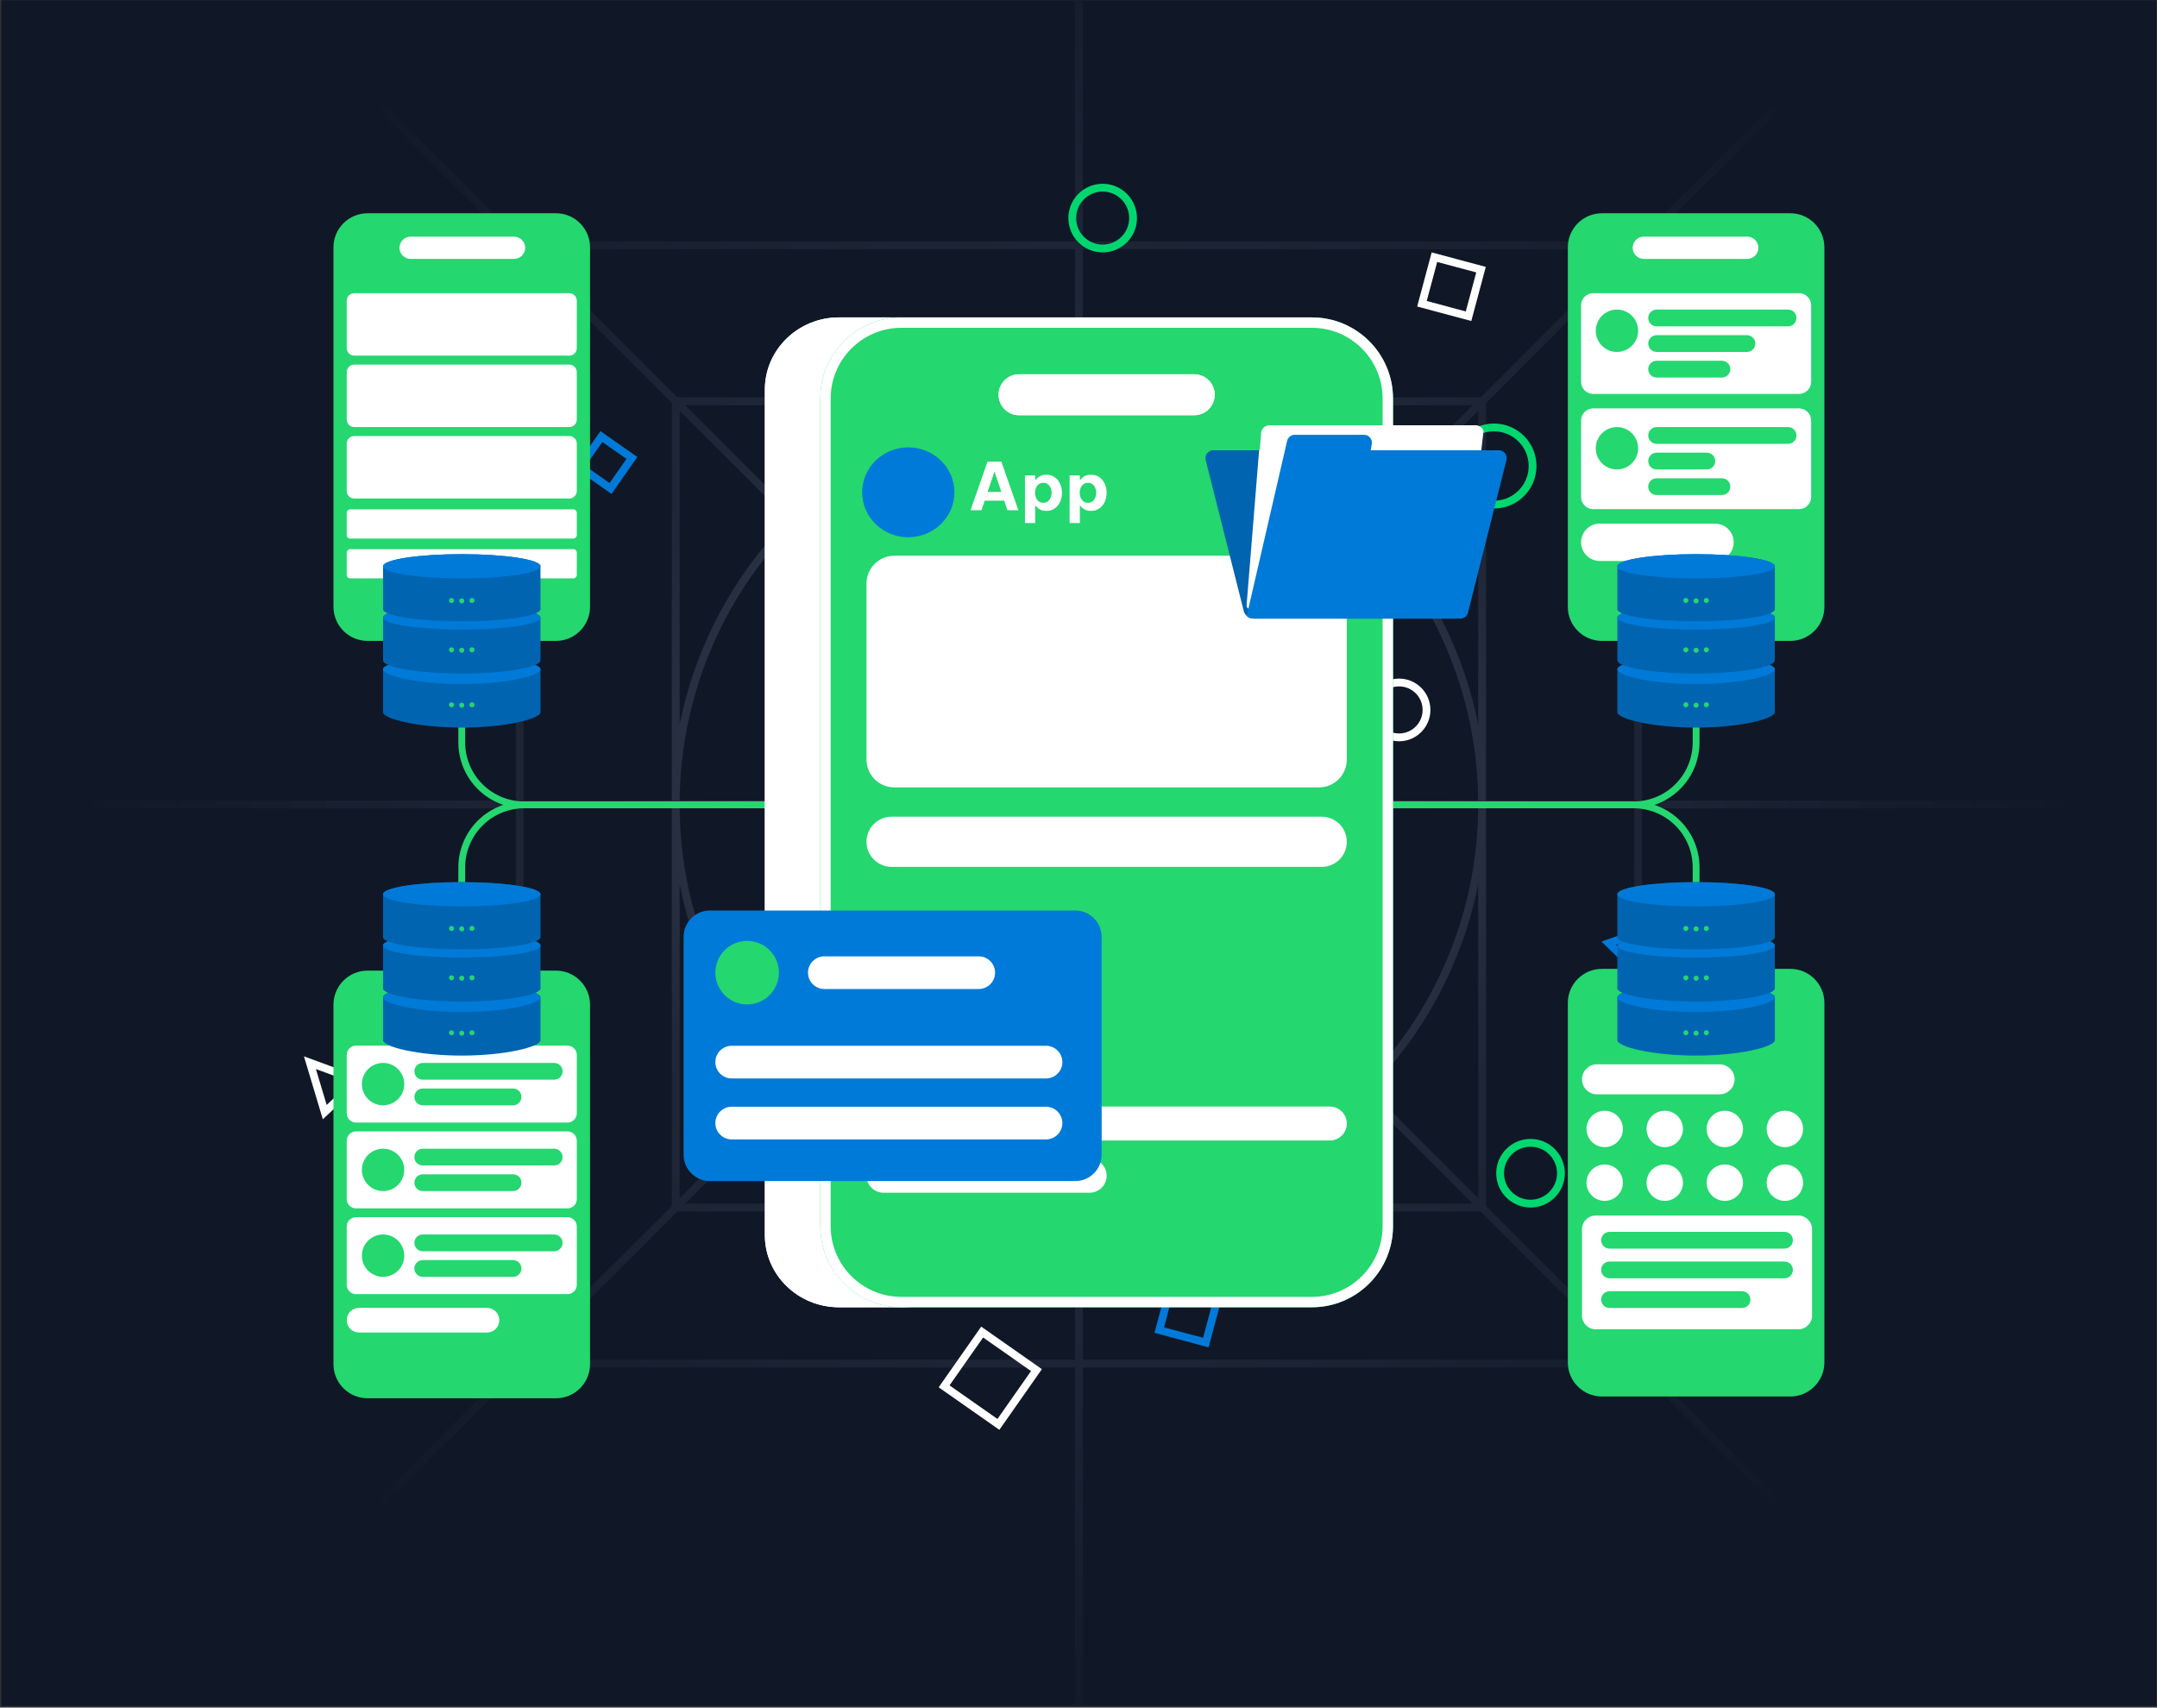 <?xml version="1.0" encoding="UTF-8" standalone="no"?><!DOCTYPE svg PUBLIC "-//W3C//DTD SVG 1.1//EN" "http://www.w3.org/Graphics/SVG/1.1/DTD/svg11.dtd"><svg width="100%" height="100%" viewBox="0 0 1244 985" version="1.1" xmlns="http://www.w3.org/2000/svg" xmlns:xlink="http://www.w3.org/1999/xlink" xml:space="preserve" xmlns:serif="http://www.serif.com/" style="fill-rule:evenodd;clip-rule:evenodd;stroke-linejoin:round;stroke-miterlimit:2;"><rect x="0" y="0" width="1244" height="985" fill="#333333" stroke="none"/><rect id="FE-Cache" x="0.748" y="0.137" width="1243" height="984" style="fill:rgb(16,24,39);"/><clipPath id="_clip1"><rect x="0.748" y="0.137" width="1243" height="984"/></clipPath><g clip-path="url(#_clip1)"><g id="Bg-grid" serif:id="Bg grid"><path d="M297.461,466.28L55.539,466.28C54.297,466.28 53.289,465.272 53.289,464.03C53.289,462.788 54.297,461.78 55.539,461.78L297.461,461.78L297.461,142.425L219.934,64.897C219.055,64.019 219.055,62.593 219.934,61.715C220.812,60.837 222.237,60.837 223.116,61.715L300.643,139.243L619.998,139.243L619.998,-74.572C619.998,-75.814 621.007,-76.822 622.248,-76.822C623.49,-76.822 624.498,-75.814 624.498,-74.572L624.498,139.243L943.854,139.243L1021.38,61.715C1022.26,60.837 1023.69,60.837 1024.56,61.715C1025.44,62.593 1025.44,64.019 1024.56,64.897L947.036,142.425L947.036,461.78L1188.96,461.78C1190.2,461.78 1191.21,462.788 1191.21,464.03C1191.21,465.272 1190.2,466.28 1188.96,466.28L947.036,466.28L947.036,785.635L1024.56,863.163C1025.44,864.041 1025.44,865.467 1024.56,866.345C1023.69,867.223 1022.26,867.223 1021.38,866.345L943.854,788.817L624.498,788.817L624.498,1058.85C624.498,1060.09 623.49,1061.1 622.248,1061.1C621.007,1061.1 619.998,1060.09 619.998,1058.85L619.998,788.817L300.643,788.817L223.116,866.345C222.237,867.223 220.812,867.223 219.934,866.345C219.055,865.467 219.055,864.041 219.934,863.163L297.461,785.635L297.461,466.28ZM301.961,146.925C301.961,170.056 301.961,315.606 301.961,461.78L387.461,461.78L387.461,232.425L301.961,146.925ZM619.998,143.743L305.143,143.743L390.643,229.243L619.998,229.243L619.998,143.743ZM939.354,143.743L624.498,143.743L624.498,229.243L853.854,229.243L939.354,143.743ZM942.536,461.78L942.536,146.925L857.036,232.425L857.036,461.78L942.536,461.78ZM942.536,781.135L942.536,466.28L857.036,466.28L857.036,695.635L942.536,781.135ZM624.498,784.317L939.354,784.317L853.854,698.817L624.498,698.817L624.498,784.317ZM305.143,784.317L619.998,784.317L619.998,698.817L390.643,698.817L305.143,784.317ZM301.961,466.28C301.961,612.454 301.961,758.004 301.961,781.135L387.461,695.635L387.461,466.28L301.961,466.28ZM391.961,236.925C391.961,260.543 391.961,335.505 391.961,418.093C401.025,372.475 423.322,331.599 454.678,299.641L391.961,236.925ZM576.311,233.743C489.391,233.743 411.572,233.743 395.143,233.743L457.86,296.459C489.818,265.104 530.694,242.806 576.311,233.743ZM849.354,233.743C832.924,233.743 755.105,233.743 668.185,233.743C713.803,242.806 754.679,265.104 786.637,296.459L849.354,233.743ZM852.536,418.093L852.536,236.925L789.819,299.641C821.174,331.599 843.472,372.475 852.536,418.093ZM852.536,691.135L852.536,509.967C843.472,555.585 821.174,596.461 789.819,628.419L852.536,691.135ZM668.185,694.317C755.105,694.317 832.924,694.317 849.354,694.317L786.637,631.601C754.679,662.956 713.803,685.254 668.185,694.317ZM395.143,694.317C411.572,694.317 489.391,694.317 576.311,694.317C530.694,685.254 489.818,662.956 457.86,631.601L395.143,694.317ZM391.961,509.967C391.961,597.063 391.961,674.726 391.961,691.135L454.678,628.419C423.322,596.461 401.025,555.585 391.961,509.967ZM457.859,302.823C417.594,343.877 392.565,399.929 391.972,461.78L616.816,461.78L457.859,302.823ZM619.998,233.753C558.147,234.347 502.096,259.375 461.041,299.641L619.998,458.598L619.998,233.753ZM783.455,299.641C742.401,259.375 686.349,234.347 624.498,233.753L624.498,458.598L783.455,299.641ZM852.525,461.78C851.932,399.929 826.903,343.877 786.637,302.823L627.68,461.78L852.525,461.78ZM786.637,625.237C826.903,584.183 851.932,528.131 852.525,466.28L627.68,466.28L786.637,625.237ZM624.498,694.306C686.349,693.713 742.401,668.685 783.455,628.419L624.498,469.462L624.498,694.306ZM461.041,628.419C502.096,668.685 558.147,693.713 619.998,694.306L619.998,469.462L461.041,628.419ZM391.972,466.28C392.565,528.131 417.594,584.183 457.859,625.237L616.816,466.28L391.972,466.28Z" style="fill:url(#_Radial2);"/></g><g><path d="M300.824,595.656C311.747,595.656 320.615,604.524 320.615,615.446C320.615,626.369 311.747,635.237 300.824,635.237C289.901,635.237 281.034,626.369 281.034,615.446C281.034,604.524 289.901,595.656 300.824,595.656ZM300.824,600.156C292.385,600.156 285.534,607.007 285.534,615.446C285.534,623.885 292.385,630.737 300.824,630.737C309.263,630.737 316.115,623.885 316.115,615.446C316.115,607.007 309.263,600.156 300.824,600.156Z" style="fill:white;"/><path d="M806.881,391.44C816.858,391.44 824.959,399.54 824.959,409.518C824.959,419.496 816.858,427.597 806.881,427.597C796.903,427.597 788.802,419.496 788.802,409.518C788.802,399.54 796.903,391.44 806.881,391.44ZM806.881,395.94C799.387,395.94 793.302,402.024 793.302,409.518C793.302,417.012 799.387,423.097 806.881,423.097C814.375,423.097 820.459,417.012 820.459,409.518C820.459,402.024 814.375,395.94 806.881,395.94Z" style="fill:white;"/><path d="M635.935,106.01C646.858,106.01 655.725,114.878 655.725,125.801C655.725,136.724 646.858,145.592 635.935,145.592C625.012,145.592 616.144,136.724 616.144,125.801C616.144,114.878 625.012,106.01 635.935,106.01ZM635.935,110.51C627.496,110.51 620.644,117.362 620.644,125.801C620.644,134.24 627.496,141.092 635.935,141.092C644.374,141.092 651.225,134.24 651.225,125.801C651.225,117.362 644.374,110.51 635.935,110.51Z" style="fill:rgb(0,215,111);"/><path d="M861.621,244.31C875.149,244.31 886.133,255.293 886.133,268.822C886.133,282.35 875.149,293.333 861.621,293.333C848.093,293.333 837.11,282.35 837.11,268.822C837.11,255.293 848.093,244.31 861.621,244.31ZM861.621,248.81C850.576,248.81 841.61,257.777 841.61,268.822C841.61,279.866 850.576,288.833 861.621,288.833C872.666,288.833 881.633,279.866 881.633,268.822C881.633,257.777 872.666,248.81 861.621,248.81Z" style="fill:rgb(0,215,111);"/><path d="M882.696,656.976C893.619,656.976 902.487,665.843 902.487,676.766C902.487,687.689 893.619,696.557 882.696,696.557C871.773,696.557 862.905,687.689 862.905,676.766C862.905,665.843 871.773,656.976 882.696,656.976ZM882.696,661.476C874.257,661.476 867.405,668.327 867.405,676.766C867.405,685.205 874.257,692.057 882.696,692.057C891.135,692.057 897.987,685.205 897.987,676.766C897.987,668.327 891.135,661.476 882.696,661.476Z" style="fill:rgb(0,215,111);"/><path d="M565.89,765.255L600.891,789.788L576.358,824.79L541.357,800.256L565.89,765.255ZM566.992,771.523L547.625,799.154L575.256,818.522L594.624,790.89L566.992,771.523Z" style="fill:white;"/><path d="M346.296,248.7L367.577,263.616L352.66,284.897L331.379,269.981L346.296,248.7ZM347.398,254.967C347.398,254.967 337.647,268.879 337.647,268.879C337.647,268.879 351.558,278.63 351.558,278.63C351.558,278.63 361.309,264.718 361.309,264.718L347.398,254.967Z" style="fill:rgb(0,122,216);"/><path d="M856.9,153.956L848.536,185.173L817.319,176.808L825.684,145.592L856.9,153.956ZM851.389,157.138L828.866,151.103L822.83,173.626L845.354,179.661L851.389,157.138Z" style="fill:white;"/><path d="M705.392,745.987L697.027,777.203L665.811,768.839L674.175,737.622L705.392,745.987ZM699.881,749.169L677.357,743.134L671.322,765.657L693.845,771.692L699.881,749.169Z" style="fill:rgb(0,122,216);"/><path d="M175.298,609.35L210.87,622.428L186.179,645.655L175.298,609.35ZM182.192,616.679C182.192,616.679 188.399,637.388 188.399,637.388L202.483,624.139L182.192,616.679Z" style="fill:white;"/><path d="M959.329,530.537L947.967,566.694L923.587,543.142L959.329,530.537ZM952.338,537.774L931.95,544.964L945.857,558.399L952.338,537.774Z" style="fill:rgb(0,122,216);"/></g><path d="M264.339,375.149L268.27,375.149L268.27,428.237C268.27,437.277 271.862,445.947 278.254,452.34C284.647,458.732 293.317,462.324 302.357,462.324L465.834,462.324L465.834,466.255L302.357,466.255C292.274,466.255 282.604,462.249 275.474,455.12C268.345,447.99 264.339,438.32 264.339,428.237L264.339,375.149Z" style="fill:rgb(36,215,111);"/><path d="M268.27,553.429L264.339,553.429L264.339,500.341C264.339,490.258 268.345,480.589 275.474,473.459C282.604,466.329 292.274,462.324 302.357,462.324L465.834,462.324L465.834,466.255L302.357,466.255C293.317,466.255 284.647,469.846 278.254,476.239C271.862,482.631 268.27,491.301 268.27,500.341L268.27,553.429Z" style="fill:rgb(36,215,111);"/><path d="M976.226,375.149L980.158,375.149L980.158,428.237C980.158,438.32 976.152,447.99 969.022,455.12C961.893,462.249 952.223,466.255 942.14,466.255L778.663,466.255L778.663,462.324L942.14,462.324C951.18,462.324 959.85,458.732 966.243,452.34C972.635,445.947 976.226,437.277 976.226,428.237L976.226,375.149Z" style="fill:rgb(36,215,111);"/><path d="M980.158,553.429L976.226,553.429L976.226,500.341C976.226,491.301 972.635,482.631 966.243,476.239C959.85,469.846 951.18,466.255 942.14,466.255L778.663,466.255L778.663,462.324L942.14,462.324C952.223,462.324 961.893,466.329 969.022,473.459C976.152,480.589 980.158,490.258 980.158,500.341L980.158,553.429Z" style="fill:rgb(36,215,111);"/><g><g><path d="M1052.17,142.655L1052.17,350.059C1052.17,360.895 1043.37,369.693 1032.54,369.693L923.846,369.693C913.01,369.693 904.212,360.895 904.212,350.059L904.212,142.655C904.212,131.819 913.01,123.022 923.846,123.022L1032.54,123.022C1043.37,123.022 1052.17,131.819 1052.17,142.655Z" style="fill:rgb(36,215,111);"/></g><path d="M1037.54,169.119L918.845,169.119C914.984,169.119 911.848,172.254 911.848,176.116L911.848,220.242C911.848,224.104 914.984,227.239 918.845,227.239L1037.54,227.239C1041.4,227.239 1044.54,224.104 1044.54,220.242L1044.54,176.116C1044.54,172.254 1041.4,169.119 1037.54,169.119Z" style="fill:white;"/><circle cx="932.532" cy="190.796" r="12.219" style="fill:rgb(36,215,111);"/><path d="M1036.07,183.413C1036.07,186.082 1033.9,188.249 1031.24,188.249L955.42,188.249C952.752,188.249 950.585,186.082 950.585,183.413C950.585,180.744 952.752,178.577 955.42,178.577L1031.24,178.577C1033.9,178.577 1036.07,180.744 1036.07,183.413Z" style="fill:rgb(36,215,111);"/><path d="M1012.34,198.179C1012.34,200.848 1010.17,203.015 1007.5,203.015L955.42,203.015C952.752,203.015 950.585,200.848 950.585,198.179C950.585,195.51 952.752,193.343 955.42,193.343L1007.5,193.343C1010.17,193.343 1012.34,195.51 1012.34,198.179Z" style="fill:rgb(36,215,111);"/><path d="M997.925,212.945C997.925,215.614 995.759,217.781 993.09,217.781L955.42,217.781C952.752,217.781 950.585,215.614 950.585,212.945C950.585,210.276 952.752,208.109 955.42,208.109L993.09,208.109C995.759,208.109 997.925,210.276 997.925,212.945Z" style="fill:rgb(36,215,111);"/><path d="M1037.54,235.575L918.845,235.575C914.984,235.575 911.848,238.711 911.848,242.572L911.848,286.698C911.848,290.56 914.984,293.695 918.845,293.695L1037.54,293.695C1041.4,293.695 1044.54,290.56 1044.54,286.698L1044.54,242.572C1044.54,238.711 1041.4,235.575 1037.54,235.575Z" style="fill:white;"/><circle cx="932.532" cy="258.576" r="12.219" style="fill:rgb(36,215,111);"/><path d="M1036.07,251.193C1036.07,253.862 1033.9,256.029 1031.24,256.029L955.42,256.029C952.752,256.029 950.585,253.862 950.585,251.193C950.585,248.524 952.752,246.357 955.42,246.357L1031.24,246.357C1033.9,246.357 1036.07,248.524 1036.07,251.193Z" style="fill:rgb(36,215,111);"/><path d="M989.216,265.959C989.216,268.628 987.049,270.795 984.38,270.795L955.42,270.795C952.752,270.795 950.585,268.628 950.585,265.959C950.585,263.29 952.752,261.123 955.42,261.123L984.38,261.123C987.049,261.123 989.216,263.29 989.216,265.959Z" style="fill:rgb(36,215,111);"/><path d="M997.925,280.725C997.925,283.394 995.759,285.561 993.09,285.561L955.42,285.561C952.752,285.561 950.585,283.394 950.585,280.725C950.585,278.056 952.752,275.889 955.42,275.889L993.09,275.889C995.759,275.889 997.925,278.056 997.925,280.725Z" style="fill:rgb(36,215,111);"/><path d="M989.083,302.032L922.63,302.032C916.679,302.032 911.848,306.863 911.848,312.814C911.848,318.764 916.679,323.595 922.63,323.595L989.083,323.595C995.034,323.595 999.865,318.764 999.865,312.814C999.865,306.863 995.034,302.032 989.083,302.032Z" style="fill:white;"/><path d="M1007.69,136.505L948.035,136.505C944.49,136.505 941.612,139.383 941.612,142.928C941.612,146.473 944.49,149.351 948.035,149.351L1007.69,149.351C1011.23,149.351 1014.11,146.473 1014.11,142.928C1014.11,139.383 1011.23,136.505 1007.69,136.505Z" style="fill:white;"/></g><g><path d="M1052.17,578.519L1052.17,785.923C1052.17,796.759 1043.37,805.557 1032.54,805.557L923.846,805.557C913.01,805.557 904.212,796.759 904.212,785.923L904.212,578.519C904.212,567.683 913.01,558.886 923.846,558.886L1032.54,558.886C1043.37,558.886 1052.17,567.683 1052.17,578.519Z" style="fill:rgb(36,215,111);"/><path d="M1037.16,701.173L920.272,701.173C915.912,701.173 912.372,704.712 912.372,709.072L912.372,758.89C912.372,763.25 915.912,766.79 920.272,766.79L1037.16,766.79C1041.52,766.79 1045.06,763.25 1045.06,758.89L1045.06,709.072C1045.06,704.712 1041.52,701.173 1037.16,701.173Z" style="fill:white;"/><path d="M1034.01,715.419C1034.01,718.088 1031.84,720.255 1029.17,720.255L928.255,720.255C925.586,720.255 923.419,718.088 923.419,715.419C923.419,712.75 925.586,710.584 928.255,710.584L1029.17,710.584C1031.84,710.584 1034.01,712.75 1034.01,715.419Z" style="fill:rgb(36,215,111);"/><path d="M1034.01,732.538C1034.01,735.207 1031.84,737.374 1029.17,737.374L928.255,737.374C925.586,737.374 923.419,735.207 923.419,732.538C923.419,729.87 925.586,727.703 928.255,727.703L1029.17,727.703C1031.84,727.703 1034.01,729.87 1034.01,732.538Z" style="fill:rgb(36,215,111);"/><path d="M1009.52,749.658C1009.52,752.326 1007.35,754.493 1004.68,754.493L928.255,754.493C925.586,754.493 923.419,752.326 923.419,749.658C923.419,746.989 925.586,744.822 928.255,744.822L1004.68,744.822C1007.35,744.822 1009.52,746.989 1009.52,749.658Z" style="fill:rgb(36,215,111);"/><path d="M991.729,613.942L921.032,613.942C916.253,613.942 912.372,617.822 912.372,622.601C912.372,627.38 916.253,631.261 921.032,631.261L991.729,631.261C996.509,631.261 1000.39,627.38 1000.39,622.601C1000.39,617.822 996.509,613.942 991.729,613.942Z" style="fill:white;"/><circle cx="925.469" cy="651.225" r="10.497" style="fill:white;"/><circle cx="960.11" cy="651.225" r="10.497" style="fill:white;"/><circle cx="994.751" cy="651.225" r="10.497" style="fill:white;"/><circle cx="1029.39" cy="651.225" r="10.497" style="fill:white;"/><circle cx="925.469" cy="682.221" r="10.497" style="fill:white;"/><circle cx="960.11" cy="682.221" r="10.497" style="fill:white;"/><circle cx="994.751" cy="682.221" r="10.497" style="fill:white;"/><circle cx="1029.39" cy="682.221" r="10.497" style="fill:white;"/><path d="M1008.21,574.782L948.559,574.782C945.014,574.782 942.136,577.66 942.136,581.205C942.136,584.75 945.014,587.628 948.559,587.628L1008.21,587.628C1011.76,587.628 1014.64,584.75 1014.64,581.205C1014.64,577.66 1011.76,574.782 1008.21,574.782Z" style="fill:white;"/></g><g id="Layer-1" serif:id="Layer 1"/><g id="Coloured"/><g id="Mobile"><path d="M519.856,183.09L483.863,183.09C460.266,183.09 441.108,201.757 441.108,224.75L441.108,712.43C441.108,735.423 460.266,754.09 483.863,754.09L526.481,754.09C502.884,754.09 475.203,735.423 475.203,712.43L475.203,224.75C475.203,201.757 496.259,183.09 519.856,183.09Z" style="fill:white;"/><path d="M519.856,183.09C496.259,183.09 475.203,201.757 475.203,224.75L475.203,712.43C475.203,735.423 502.884,754.09 526.481,754.09L483.863,754.09C460.266,754.09 441.108,735.423 441.108,712.43L441.108,224.75C441.108,201.757 460.266,183.09 483.863,183.09L519.856,183.09ZM486.748,189.09L483.863,189.09C463.62,189.09 447.108,205.025 447.108,224.75L447.108,712.43C447.108,732.155 463.62,748.09 483.863,748.09C483.863,748.09 490.33,748.09 490.33,748.09C487.388,746.022 484.649,743.73 482.192,741.248C474.217,733.19 469.203,723.178 469.203,712.43L469.203,224.75C469.203,210.61 476.137,197.843 486.748,189.09Z" style="fill:white;"/><path d="M473.072,229.874L473.072,707.305C473.072,733.126 494.035,754.09 519.856,754.09L756.604,754.09C782.425,754.09 803.389,733.126 803.389,707.305L803.389,229.874C803.389,204.053 782.425,183.09 756.604,183.09L519.856,183.09C494.035,183.09 473.072,204.053 473.072,229.874Z" style="fill:rgb(36,215,111);"/><path d="M473.072,229.874C473.072,204.053 494.035,183.09 519.856,183.09L756.604,183.09C782.425,183.09 803.389,204.053 803.389,229.874L803.389,707.305C803.389,733.126 782.425,754.09 756.604,754.09L519.856,754.09C494.035,754.09 473.072,733.126 473.072,707.305L473.072,229.874ZM479.072,229.874L479.072,707.305C479.072,729.815 497.347,748.09 519.856,748.09L756.604,748.09C779.114,748.09 797.389,729.815 797.389,707.305L797.389,229.874C797.389,207.365 779.114,189.09 756.604,189.09L519.856,189.09C497.347,189.09 479.072,207.365 479.072,229.874Z" style="fill:white;"/><path d="M760.649,320.564L515.811,320.564C506.931,320.564 499.721,327.774 499.721,336.655L499.721,438.127C499.721,447.008 506.931,454.217 515.811,454.217L760.649,454.217C769.529,454.217 776.739,447.008 776.739,438.127L776.739,336.655C776.739,327.774 769.529,320.564 760.649,320.564Z" style="fill:white;"/><path d="M762.26,471.101L514.2,471.101C506.209,471.101 499.721,477.589 499.721,485.58C499.721,493.571 506.209,500.059 514.2,500.059L762.26,500.059C770.251,500.059 776.739,493.571 776.739,485.58C776.739,477.589 770.251,471.101 762.26,471.101Z" style="fill:white;"/><path d="M766.932,638.292L509.529,638.292C504.116,638.292 499.721,642.687 499.721,648.1C499.721,653.513 504.116,657.907 509.529,657.907L766.932,657.907C772.345,657.907 776.739,653.513 776.739,648.1C776.739,642.687 772.345,638.292 766.932,638.292Z" style="fill:white;"/><path d="M628.423,668.4L509.529,668.4C504.116,668.4 499.721,672.794 499.721,678.207C499.721,683.62 504.116,688.014 509.529,688.014L628.423,688.014C633.836,688.014 638.23,683.62 638.23,678.207C638.23,672.794 633.836,668.4 628.423,668.4Z" style="fill:white;"/><path d="M688.756,215.903L587.704,215.903C581.19,215.903 575.901,221.192 575.901,227.706C575.901,234.22 581.19,239.509 587.704,239.509L688.756,239.509C695.271,239.509 700.559,234.22 700.559,227.706C700.559,221.192 695.271,215.903 688.756,215.903Z" style="fill:white;"/><path d="M688.756,215.903C695.271,215.903 700.559,221.192 700.559,227.706C700.559,234.22 695.271,239.509 688.756,239.509L587.704,239.509C581.19,239.509 575.901,234.22 575.901,227.706C575.901,221.192 581.19,215.903 587.704,215.903L688.756,215.903ZM688.756,220.403L587.704,220.403C583.673,220.403 580.401,223.676 580.401,227.706C580.401,231.737 583.673,235.009 587.704,235.009L688.756,235.009C692.787,235.009 696.059,231.737 696.059,227.706C696.059,223.676 692.787,220.403 688.756,220.403Z" style="fill:white;"/><ellipse cx="523.827" cy="283.989" rx="26.602" ry="25.921" style="fill:rgb(0,122,216);"/><path d="M559.733,294.318L569.535,266.27L577.509,266.27L587.312,294.318L581.01,294.318L579.182,288.822L567.901,288.822L566.034,294.318L559.733,294.318ZM569.574,283.743L577.509,283.743L573.542,272.031L569.574,283.743Z" style="fill:white;fill-rule:nonzero;"/><path d="M591.124,301.709L591.124,274.229L597.036,274.229L597.036,276.807L597.309,276.807C597.438,276.63 597.73,276.301 598.184,275.821C598.638,275.341 599.293,274.892 600.148,274.476C601.004,274.059 602.093,273.85 603.416,273.85C604.946,273.85 606.275,274.147 607.403,274.741C608.531,275.335 609.471,276.131 610.223,277.129C610.975,278.127 611.539,279.245 611.915,280.483C612.291,281.721 612.479,282.985 612.479,284.273C612.479,285.562 612.291,286.826 611.915,288.064C611.539,289.302 610.975,290.42 610.223,291.418C609.471,292.416 608.531,293.212 607.403,293.806C606.275,294.4 604.946,294.697 603.416,294.697C602.093,294.697 601.004,294.488 600.148,294.071C599.293,293.654 598.638,293.206 598.184,292.726C597.73,292.246 597.438,291.917 597.309,291.74L597.036,291.74L597.036,301.709L591.124,301.709ZM596.92,284.273C596.92,285.208 597.095,286.118 597.445,287.002C597.795,287.887 598.327,288.613 599.04,289.182C599.753,289.75 600.641,290.035 601.704,290.035C602.768,290.035 603.656,289.75 604.369,289.182C605.082,288.613 605.614,287.887 605.964,287.002C606.314,286.118 606.489,285.208 606.489,284.273C606.489,283.339 606.314,282.429 605.964,281.544C605.614,280.66 605.082,279.934 604.369,279.365C603.656,278.796 602.768,278.512 601.704,278.512C600.641,278.512 599.753,278.796 599.04,279.365C598.327,279.934 597.795,280.66 597.445,281.544C597.095,282.429 596.92,283.339 596.92,284.273Z" style="fill:white;fill-rule:nonzero;"/><path d="M616.875,301.709L616.875,274.229L622.787,274.229L622.787,276.807L623.06,276.807C623.189,276.63 623.481,276.301 623.935,275.821C624.389,275.341 625.043,274.892 625.899,274.476C626.755,274.059 627.844,273.85 629.167,273.85C630.697,273.85 632.026,274.147 633.154,274.741C634.282,275.335 635.222,276.131 635.974,277.129C636.726,278.127 637.29,279.245 637.666,280.483C638.042,281.721 638.23,282.985 638.23,284.273C638.23,285.562 638.042,286.826 637.666,288.064C637.29,289.302 636.726,290.42 635.974,291.418C635.222,292.416 634.282,293.212 633.154,293.806C632.026,294.4 630.697,294.697 629.167,294.697C627.844,294.697 626.755,294.488 625.899,294.071C625.043,293.654 624.389,293.206 623.935,292.726C623.481,292.246 623.189,291.917 623.06,291.74L622.787,291.74L622.787,301.709L616.875,301.709ZM622.671,284.273C622.671,285.208 622.846,286.118 623.196,287.002C623.546,287.887 624.077,288.613 624.791,289.182C625.504,289.75 626.392,290.035 627.455,290.035C628.518,290.035 629.407,289.75 630.12,289.182C630.833,288.613 631.365,287.887 631.715,287.002C632.065,286.118 632.24,285.208 632.24,284.273C632.24,283.339 632.065,282.429 631.715,281.544C631.365,280.66 630.833,279.934 630.12,279.365C629.407,278.796 628.518,278.512 627.455,278.512C626.392,278.512 625.504,278.796 624.791,279.365C624.077,279.934 623.546,280.66 623.196,281.544C622.846,282.429 622.671,283.339 622.671,284.273Z" style="fill:white;fill-rule:nonzero;"/></g><g><g><path d="M932.789,575.249C932.789,571.393 953.133,568.263 978.192,568.263C1003.25,568.263 1023.6,571.393 1023.6,575.249L1023.6,599.884L1023.59,599.884C1023.59,599.926 1023.6,599.969 1023.6,600.011C1023.6,603.867 1003.25,608.913 978.192,608.913C953.133,608.913 932.789,603.867 932.789,600.011C932.789,599.969 932.791,599.926 932.796,599.884L932.789,599.884L932.789,575.249Z" style="fill:rgb(0,100,177);"/><path d="M978.192,568.263C1003.25,568.263 1023.6,571.393 1023.6,575.249C1023.6,579.104 1003.25,583.792 978.192,583.792C953.133,583.792 932.789,579.104 932.789,575.249C932.789,571.393 953.133,568.263 978.192,568.263Z" style="fill:rgb(0,122,216);"/></g><g><path d="M932.789,545.402C932.789,541.547 953.133,538.417 978.192,538.417C1003.25,538.417 1023.6,541.547 1023.6,545.402L1023.6,570.038L1023.59,570.038C1023.59,570.08 1023.6,570.122 1023.6,570.165C1023.6,574.02 1003.25,577.73 978.192,577.73C953.133,577.73 932.789,574.02 932.789,570.165C932.789,570.122 932.791,570.08 932.796,570.038L932.789,570.038L932.789,545.402Z" style="fill:rgb(0,100,177);"/><ellipse cx="978.192" cy="545.402" rx="45.403" ry="6.986" style="fill:rgb(0,122,216);"/></g><g><path d="M932.789,515.845C932.789,511.989 953.133,508.859 978.192,508.859C1003.25,508.859 1023.6,511.989 1023.6,515.845L1023.6,540.48L1023.59,540.48C1023.59,540.523 1023.6,540.565 1023.6,540.607C1023.6,544.463 1003.25,547.593 978.192,547.593C953.133,547.593 932.789,544.463 932.789,540.607C932.789,540.565 932.791,540.523 932.796,540.48L932.789,540.48L932.789,515.845Z" style="fill:rgb(0,100,177);"/><ellipse cx="978.192" cy="515.845" rx="45.403" ry="6.986" style="fill:rgb(0,122,216);"/></g><g><circle cx="972.296" cy="535.568" r="1.45" style="fill:rgb(36,215,111);"/><circle cx="978.192" cy="535.813" r="1.45" style="fill:rgb(36,215,111);"/><circle cx="984.087" cy="535.568" r="1.45" style="fill:rgb(36,215,111);"/></g><g><circle cx="972.296" cy="564.044" r="1.45" style="fill:rgb(36,215,111);"/><circle cx="978.192" cy="564.289" r="1.45" style="fill:rgb(36,215,111);"/><circle cx="984.087" cy="564.044" r="1.45" style="fill:rgb(36,215,111);"/></g><g><circle cx="972.296" cy="595.735" r="1.45" style="fill:rgb(36,215,111);"/><circle cx="978.192" cy="595.98" r="1.45" style="fill:rgb(36,215,111);"/><circle cx="984.087" cy="595.735" r="1.45" style="fill:rgb(36,215,111);"/></g></g><g><g><path d="M932.789,386.055C932.789,382.2 953.133,379.07 978.192,379.07C1003.25,379.07 1023.6,382.2 1023.6,386.055L1023.6,410.691L1023.59,410.691C1023.59,410.733 1023.6,410.775 1023.6,410.818C1023.6,414.673 1003.25,419.719 978.192,419.719C953.133,419.719 932.789,414.673 932.789,410.818C932.789,410.775 932.791,410.733 932.796,410.691L932.789,410.691L932.789,386.055Z" style="fill:rgb(0,100,177);"/><path d="M978.192,379.07C1003.25,379.07 1023.6,382.2 1023.6,386.055C1023.6,389.911 1003.25,394.599 978.192,394.599C953.133,394.599 932.789,389.911 932.789,386.055C932.789,382.2 953.133,379.07 978.192,379.07Z" style="fill:rgb(0,122,216);"/></g><g><path d="M932.789,356.209C932.789,352.353 953.133,349.223 978.192,349.223C1003.25,349.223 1023.6,352.353 1023.6,356.209L1023.6,380.844L1023.59,380.844C1023.59,380.887 1023.6,380.929 1023.6,380.971C1023.6,384.827 1003.25,388.537 978.192,388.537C953.133,388.537 932.789,384.827 932.789,380.971C932.789,380.929 932.791,380.887 932.796,380.844L932.789,380.844L932.789,356.209Z" style="fill:rgb(0,100,177);"/><ellipse cx="978.192" cy="356.209" rx="45.403" ry="6.986" style="fill:rgb(0,122,216);"/></g><g><path d="M932.789,326.651C932.789,322.796 953.133,319.666 978.192,319.666C1003.25,319.666 1023.6,322.796 1023.6,326.651L1023.6,351.287L1023.59,351.287C1023.59,351.329 1023.6,351.372 1023.6,351.414C1023.6,355.269 1003.25,358.4 978.192,358.4C953.133,358.4 932.789,355.269 932.789,351.414C932.789,351.372 932.791,351.329 932.796,351.287L932.789,351.287L932.789,326.651Z" style="fill:rgb(0,100,177);"/><ellipse cx="978.192" cy="326.651" rx="45.403" ry="6.986" style="fill:rgb(0,122,216);"/></g><g><circle cx="972.296" cy="346.375" r="1.45" style="fill:rgb(36,215,111);"/><circle cx="978.192" cy="346.62" r="1.45" style="fill:rgb(36,215,111);"/><circle cx="984.087" cy="346.375" r="1.45" style="fill:rgb(36,215,111);"/></g><g><circle cx="972.296" cy="374.85" r="1.45" style="fill:rgb(36,215,111);"/><circle cx="978.192" cy="375.095" r="1.45" style="fill:rgb(36,215,111);"/><circle cx="984.087" cy="374.85" r="1.45" style="fill:rgb(36,215,111);"/></g><g><circle cx="972.296" cy="406.542" r="1.45" style="fill:rgb(36,215,111);"/><circle cx="978.192" cy="406.787" r="1.45" style="fill:rgb(36,215,111);"/><circle cx="984.087" cy="406.542" r="1.45" style="fill:rgb(36,215,111);"/></g></g><g><g><path d="M192.325,142.655L192.325,350.059C192.325,360.895 201.122,369.693 211.958,369.693L320.651,369.693C331.487,369.693 340.284,360.895 340.284,350.059L340.284,142.655C340.284,131.819 331.487,123.022 320.651,123.022L211.958,123.022C201.122,123.022 192.325,131.819 192.325,142.655Z" style="fill:rgb(36,215,111);"/></g><path d="M204.299,169.119L328.31,169.119C330.704,169.119 332.648,171.063 332.648,173.457L332.648,200.816C332.648,203.21 330.704,205.154 328.31,205.154L204.299,205.154C201.905,205.154 199.961,203.21 199.961,200.816L199.961,173.457C199.961,171.063 201.905,169.119 204.299,169.119Z" style="fill:white;"/><path d="M204.299,210.322L328.31,210.322C330.704,210.322 332.648,212.266 332.648,214.661L332.648,242.019C332.648,244.413 330.704,246.357 328.31,246.357L204.299,246.357C201.905,246.357 199.961,244.413 199.961,242.019L199.961,214.661C199.961,212.266 201.905,210.322 204.299,210.322Z" style="fill:white;"/><path d="M204.299,251.526L328.31,251.526C330.704,251.526 332.648,253.47 332.648,255.864L332.648,283.222C332.648,285.617 330.704,287.561 328.31,287.561L204.299,287.561C201.905,287.561 199.961,285.617 199.961,283.222L199.961,255.864C199.961,253.47 201.905,251.526 204.299,251.526Z" style="fill:white;"/><path d="M201.99,293.812L330.619,293.812C331.739,293.812 332.648,294.722 332.648,295.841L332.648,308.637C332.648,309.757 331.739,310.666 330.619,310.666L201.99,310.666C200.87,310.666 199.961,309.757 199.961,308.637L199.961,295.841C199.961,294.722 200.87,293.812 201.99,293.812Z" style="fill:white;"/><path d="M201.99,316.783L330.619,316.783C331.739,316.783 332.648,317.692 332.648,318.812L332.648,331.608C332.648,332.728 331.739,333.637 330.619,333.637L201.99,333.637C200.87,333.637 199.961,332.728 199.961,331.608L199.961,318.812C199.961,317.692 200.87,316.783 201.99,316.783Z" style="fill:white;"/><path d="M236.808,136.505L296.462,136.505C300.007,136.505 302.885,139.383 302.885,142.928C302.885,146.473 300.007,149.351 296.462,149.351L236.808,149.351C233.263,149.351 230.385,146.473 230.385,142.928C230.385,139.383 233.263,136.505 236.808,136.505Z" style="fill:white;"/></g><g><g><path d="M192.325,579.533L192.325,786.937C192.325,797.773 201.122,806.571 211.958,806.571L320.651,806.571C331.487,806.571 340.284,797.773 340.284,786.937L340.284,579.533C340.284,568.697 331.487,559.9 320.651,559.9L211.958,559.9C201.122,559.9 192.325,568.697 192.325,579.533Z" style="fill:rgb(36,215,111);"/></g><g><path d="M205.305,603.167L327.305,603.167C330.254,603.167 332.648,605.562 332.648,608.511L332.648,642.209C332.648,645.159 330.254,647.553 327.305,647.553L205.305,647.553C202.356,647.553 199.961,645.159 199.961,642.209L199.961,608.511C199.961,605.562 202.356,603.167 205.305,603.167Z" style="fill:white;"/><circle cx="220.926" cy="625.36" r="12.219" style="fill:rgb(36,215,111);"/><path d="M324.465,617.977C324.465,620.646 322.298,622.813 319.629,622.813L243.815,622.813C241.146,622.813 238.979,620.646 238.979,617.977C238.979,615.308 241.146,613.141 243.815,613.141L319.629,613.141C322.298,613.141 324.465,615.308 324.465,617.977Z" style="fill:rgb(36,215,111);"/><path d="M300.73,632.743C300.73,635.412 298.563,637.579 295.894,637.579L243.815,637.579C241.146,637.579 238.979,635.412 238.979,632.743C238.979,630.074 241.146,627.907 243.815,627.907L295.894,627.907C298.563,627.907 300.73,630.074 300.73,632.743Z" style="fill:rgb(36,215,111);"/></g><g><path d="M205.305,652.648L327.305,652.648C330.254,652.648 332.648,655.042 332.648,657.991L332.648,691.69C332.648,694.639 330.254,697.033 327.305,697.033L205.305,697.033C202.356,697.033 199.961,694.639 199.961,691.69L199.961,657.991C199.961,655.042 202.356,652.648 205.305,652.648Z" style="fill:white;"/><circle cx="220.926" cy="674.84" r="12.219" style="fill:rgb(36,215,111);"/><path d="M324.465,667.457C324.465,670.126 322.298,672.293 319.629,672.293L243.815,672.293C241.146,672.293 238.979,670.126 238.979,667.457C238.979,664.788 241.146,662.622 243.815,662.622L319.629,662.622C322.298,662.622 324.465,664.788 324.465,667.457Z" style="fill:rgb(36,215,111);"/><path d="M300.73,682.223C300.73,684.892 298.563,687.059 295.894,687.059L243.815,687.059C241.146,687.059 238.979,684.892 238.979,682.223C238.979,679.555 241.146,677.388 243.815,677.388L295.894,677.388C298.563,677.388 300.73,679.555 300.73,682.223Z" style="fill:rgb(36,215,111);"/></g><g><path d="M205.305,702.128L327.305,702.128C330.254,702.128 332.648,704.522 332.648,707.471L332.648,741.17C332.648,744.119 330.254,746.514 327.305,746.514L205.305,746.514C202.356,746.514 199.961,744.119 199.961,741.17L199.961,707.471C199.961,704.522 202.356,702.128 205.305,702.128Z" style="fill:white;"/><circle cx="220.926" cy="724.321" r="12.219" style="fill:rgb(36,215,111);"/><path d="M324.465,716.938C324.465,719.607 322.298,721.774 319.629,721.774L243.815,721.774C241.146,721.774 238.979,719.607 238.979,716.938C238.979,714.269 241.146,712.102 243.815,712.102L319.629,712.102C322.298,712.102 324.465,714.269 324.465,716.938Z" style="fill:rgb(36,215,111);"/><path d="M300.73,731.704C300.73,734.373 298.563,736.54 295.894,736.54L243.815,736.54C241.146,736.54 238.979,734.373 238.979,731.704C238.979,729.035 241.146,726.868 243.815,726.868L295.894,726.868C298.563,726.868 300.73,729.035 300.73,731.704Z" style="fill:rgb(36,215,111);"/></g><path d="M236.808,573.384L296.462,573.384C300.007,573.384 302.885,576.262 302.885,579.807C302.885,583.351 300.007,586.229 296.462,586.229L236.808,586.229C233.263,586.229 230.385,583.351 230.385,579.807C230.385,576.262 233.263,573.384 236.808,573.384Z" style="fill:white;"/></g><path d="M280.863,754.436L207.076,754.436C203.149,754.436 199.961,757.624 199.961,761.55C199.961,765.477 203.149,768.665 207.076,768.665L280.863,768.665C284.79,768.665 287.978,765.477 287.978,761.55C287.978,757.624 284.79,754.436 280.863,754.436Z" style="fill:white;"/><g><g><path d="M311.708,575.249C311.708,571.393 291.363,568.263 266.305,568.263C241.246,568.263 220.902,571.393 220.902,575.249L220.902,599.884L220.909,599.884C220.904,599.926 220.902,599.969 220.902,600.011C220.902,603.867 241.246,608.913 266.305,608.913C291.363,608.913 311.708,603.867 311.708,600.011C311.708,599.969 311.705,599.926 311.7,599.884L311.708,599.884L311.708,575.249Z" style="fill:rgb(0,100,177);"/><path d="M266.305,568.263C241.246,568.263 220.902,571.393 220.902,575.249C220.902,579.104 241.246,583.792 266.305,583.792C291.363,583.792 311.708,579.104 311.708,575.249C311.708,571.393 291.363,568.263 266.305,568.263Z" style="fill:rgb(0,122,216);"/></g><g><path d="M311.708,545.402C311.708,541.547 291.363,538.417 266.305,538.417C241.246,538.417 220.902,541.547 220.902,545.402L220.902,570.038L220.909,570.038C220.904,570.08 220.902,570.122 220.902,570.165C220.902,574.02 241.246,577.73 266.305,577.73C291.363,577.73 311.708,574.02 311.708,570.165C311.708,570.122 311.705,570.08 311.7,570.038L311.708,570.038L311.708,545.402Z" style="fill:rgb(0,100,177);"/><ellipse cx="266.305" cy="545.402" rx="45.403" ry="6.986" style="fill:rgb(0,122,216);"/></g><g><path d="M311.708,515.845C311.708,511.989 291.363,508.859 266.305,508.859C241.246,508.859 220.902,511.989 220.902,515.845L220.902,540.48L220.909,540.48C220.904,540.523 220.902,540.565 220.902,540.607C220.902,544.463 241.246,547.593 266.305,547.593C291.363,547.593 311.708,544.463 311.708,540.607C311.708,540.565 311.705,540.523 311.7,540.48L311.708,540.48L311.708,515.845Z" style="fill:rgb(0,100,177);"/><ellipse cx="266.305" cy="515.845" rx="45.403" ry="6.986" style="fill:rgb(0,122,216);"/></g><g><circle cx="272.2" cy="535.568" r="1.45" style="fill:rgb(36,215,111);"/><circle cx="266.305" cy="535.813" r="1.45" style="fill:rgb(36,215,111);"/><circle cx="260.409" cy="535.568" r="1.45" style="fill:rgb(36,215,111);"/></g><g><circle cx="272.2" cy="564.044" r="1.45" style="fill:rgb(36,215,111);"/><circle cx="266.305" cy="564.289" r="1.45" style="fill:rgb(36,215,111);"/><circle cx="260.409" cy="564.044" r="1.45" style="fill:rgb(36,215,111);"/></g><g><circle cx="272.2" cy="595.735" r="1.45" style="fill:rgb(36,215,111);"/><circle cx="266.305" cy="595.98" r="1.45" style="fill:rgb(36,215,111);"/><circle cx="260.409" cy="595.735" r="1.45" style="fill:rgb(36,215,111);"/></g></g><g><g><path d="M311.708,386.055C311.708,382.2 291.363,379.07 266.305,379.07C241.246,379.07 220.902,382.2 220.902,386.055L220.902,410.691L220.909,410.691C220.904,410.733 220.902,410.775 220.902,410.818C220.902,414.673 241.246,419.719 266.305,419.719C291.363,419.719 311.708,414.673 311.708,410.818C311.708,410.775 311.705,410.733 311.7,410.691L311.708,410.691L311.708,386.055Z" style="fill:rgb(0,100,177);"/><path d="M266.305,379.07C241.246,379.07 220.902,382.2 220.902,386.055C220.902,389.911 241.246,394.599 266.305,394.599C291.363,394.599 311.708,389.911 311.708,386.055C311.708,382.2 291.363,379.07 266.305,379.07Z" style="fill:rgb(0,122,216);"/></g><g><path d="M311.708,356.209C311.708,352.353 291.363,349.223 266.305,349.223C241.246,349.223 220.902,352.353 220.902,356.209L220.902,380.844L220.909,380.844C220.904,380.887 220.902,380.929 220.902,380.971C220.902,384.827 241.246,388.537 266.305,388.537C291.363,388.537 311.708,384.827 311.708,380.971C311.708,380.929 311.705,380.887 311.7,380.844L311.708,380.844L311.708,356.209Z" style="fill:rgb(0,100,177);"/><ellipse cx="266.305" cy="356.209" rx="45.403" ry="6.986" style="fill:rgb(0,122,216);"/></g><g><path d="M311.708,326.651C311.708,322.796 291.363,319.666 266.305,319.666C241.246,319.666 220.902,322.796 220.902,326.651L220.902,351.287L220.909,351.287C220.904,351.329 220.902,351.372 220.902,351.414C220.902,355.269 241.246,358.4 266.305,358.4C291.363,358.4 311.708,355.269 311.708,351.414C311.708,351.372 311.705,351.329 311.7,351.287L311.708,351.287L311.708,326.651Z" style="fill:rgb(0,100,177);"/><ellipse cx="266.305" cy="326.651" rx="45.403" ry="6.986" style="fill:rgb(0,122,216);"/></g><g><circle cx="272.2" cy="346.375" r="1.45" style="fill:rgb(36,215,111);"/><circle cx="266.305" cy="346.62" r="1.45" style="fill:rgb(36,215,111);"/><circle cx="260.409" cy="346.375" r="1.45" style="fill:rgb(36,215,111);"/></g><g><circle cx="272.2" cy="374.85" r="1.45" style="fill:rgb(36,215,111);"/><circle cx="266.305" cy="375.095" r="1.45" style="fill:rgb(36,215,111);"/><circle cx="260.409" cy="374.85" r="1.45" style="fill:rgb(36,215,111);"/></g><g><circle cx="272.2" cy="406.542" r="1.45" style="fill:rgb(36,215,111);"/><circle cx="266.305" cy="406.787" r="1.45" style="fill:rgb(36,215,111);"/><circle cx="260.409" cy="406.542" r="1.45" style="fill:rgb(36,215,111);"/></g></g><g><path d="M635.341,540.415L635.341,666.091C635.341,674.479 628.532,681.288 620.144,681.288L409.448,681.288C401.06,681.288 394.251,674.479 394.251,666.091L394.251,540.415C394.251,532.028 401.06,525.218 409.448,525.218L620.144,525.218C628.532,525.218 635.341,532.028 635.341,540.415Z" style="fill:rgb(0,122,216);"/><path d="M612.695,612.674C612.695,617.873 608.473,622.095 603.274,622.095L421.983,622.095C416.784,622.095 412.563,617.873 412.563,612.674C412.563,607.475 416.784,603.253 421.983,603.253L603.274,603.253C608.473,603.253 612.695,607.475 612.695,612.674Z" style="fill:white;"/><path d="M612.695,647.843C612.695,653.042 608.473,657.263 603.274,657.263L421.983,657.263C416.784,657.263 412.563,653.042 412.563,647.843C412.563,642.644 416.784,638.422 421.983,638.422L603.274,638.422C608.473,638.422 612.695,642.644 612.695,647.843Z" style="fill:white;"/><path d="M573.895,561.08C573.895,566.279 569.674,570.501 564.474,570.501L475.415,570.501C470.216,570.501 465.994,566.279 465.994,561.08C465.994,555.881 470.216,551.66 475.415,551.66L564.474,551.66C569.674,551.66 573.895,555.881 573.895,561.08Z" style="fill:white;"/><circle cx="430.888" cy="561.08" r="18.325" style="fill:rgb(36,215,111);"/></g><g><clipPath id="_clip3"><path d="M726.519,259.732L727.327,249.725C727.528,247.234 729.608,245.316 732.106,245.316L851.106,245.316C852.473,245.316 853.776,245.9 854.685,246.921C855.595,247.942 856.026,249.302 855.869,250.661L854.821,259.732L864.421,259.732C865.819,259.732 867.138,260.376 867.997,261.479C868.856,262.581 869.159,264.019 868.817,265.374L846.626,353.415C846.119,355.429 844.307,356.841 842.23,356.841C842.23,356.841 745.426,356.841 723.004,356.841C720.301,356.841 717.944,355.004 717.283,352.383C712.66,334.042 695.352,265.374 695.352,265.374C695.011,264.019 695.313,262.581 696.172,261.479C697.031,260.376 698.351,259.732 699.749,259.732L726.519,259.732Z"/></clipPath><g clip-path="url(#_clip3)"><path d="M839.937,356.841C841.303,356.841 842.596,356.225 843.457,355.165C844.318,354.105 844.655,352.714 844.375,351.377C840.08,330.881 825.17,259.732 825.17,259.732C825.17,259.732 725.164,259.732 699.749,259.732C698.351,259.732 697.031,260.376 696.172,261.479C695.313,262.581 695.011,264.019 695.352,265.374C700.577,286.101 718.407,356.841 718.407,356.841C718.407,356.841 815.408,356.841 839.937,356.841Z" style="fill:rgb(0,100,177);"/><path d="M851.106,240.874C852.473,240.874 853.776,241.458 854.685,242.479C855.595,243.5 856.026,244.861 855.869,246.219C853.535,266.429 845.308,337.661 843.868,350.13C843.745,351.194 842.841,351.995 841.77,351.99C827.508,351.918 736.591,351.46 721.024,351.382C720.439,351.379 719.882,351.132 719.486,350.701C719.091,350.27 718.893,349.694 718.94,349.111C720.043,335.452 725.826,263.863 727.327,245.283C727.528,242.793 729.608,240.874 732.106,240.874C751.598,240.874 829.805,240.874 851.106,240.874Z" style="fill:white;"/><path d="M718.65,356.841C718.65,356.841 738.074,272.691 742.315,254.321C742.79,252.264 744.622,250.807 746.733,250.807C755.246,250.807 776.628,250.807 786.693,250.807C788.033,250.807 789.304,251.399 790.165,252.425C791.026,253.451 791.39,254.805 791.159,256.124C790.823,258.037 790.526,259.732 790.526,259.732C790.526,259.732 846.056,259.732 864.421,259.732C865.819,259.732 867.138,260.376 867.997,261.479C868.856,262.581 869.159,264.019 868.817,265.374C864.283,283.362 850.254,339.022 846.626,353.415C846.119,355.429 844.307,356.841 842.23,356.841C821.699,356.841 718.65,356.841 718.65,356.841Z" style="fill:rgb(0,122,216);"/></g></g></g><defs><radialGradient id="_Radial2" cx="0" cy="0" r="1" gradientUnits="userSpaceOnUse" gradientTransform="matrix(-409.25,424.786,-424.786,-409.25,619.998,458.598)"><stop offset="0" style="stop-color:rgb(82,93,115);stop-opacity:1"/><stop offset="0.46" style="stop-color:rgb(31,39,56);stop-opacity:1"/><stop offset="1" style="stop-color:rgb(16,24,39);stop-opacity:1"/></radialGradient></defs></svg>